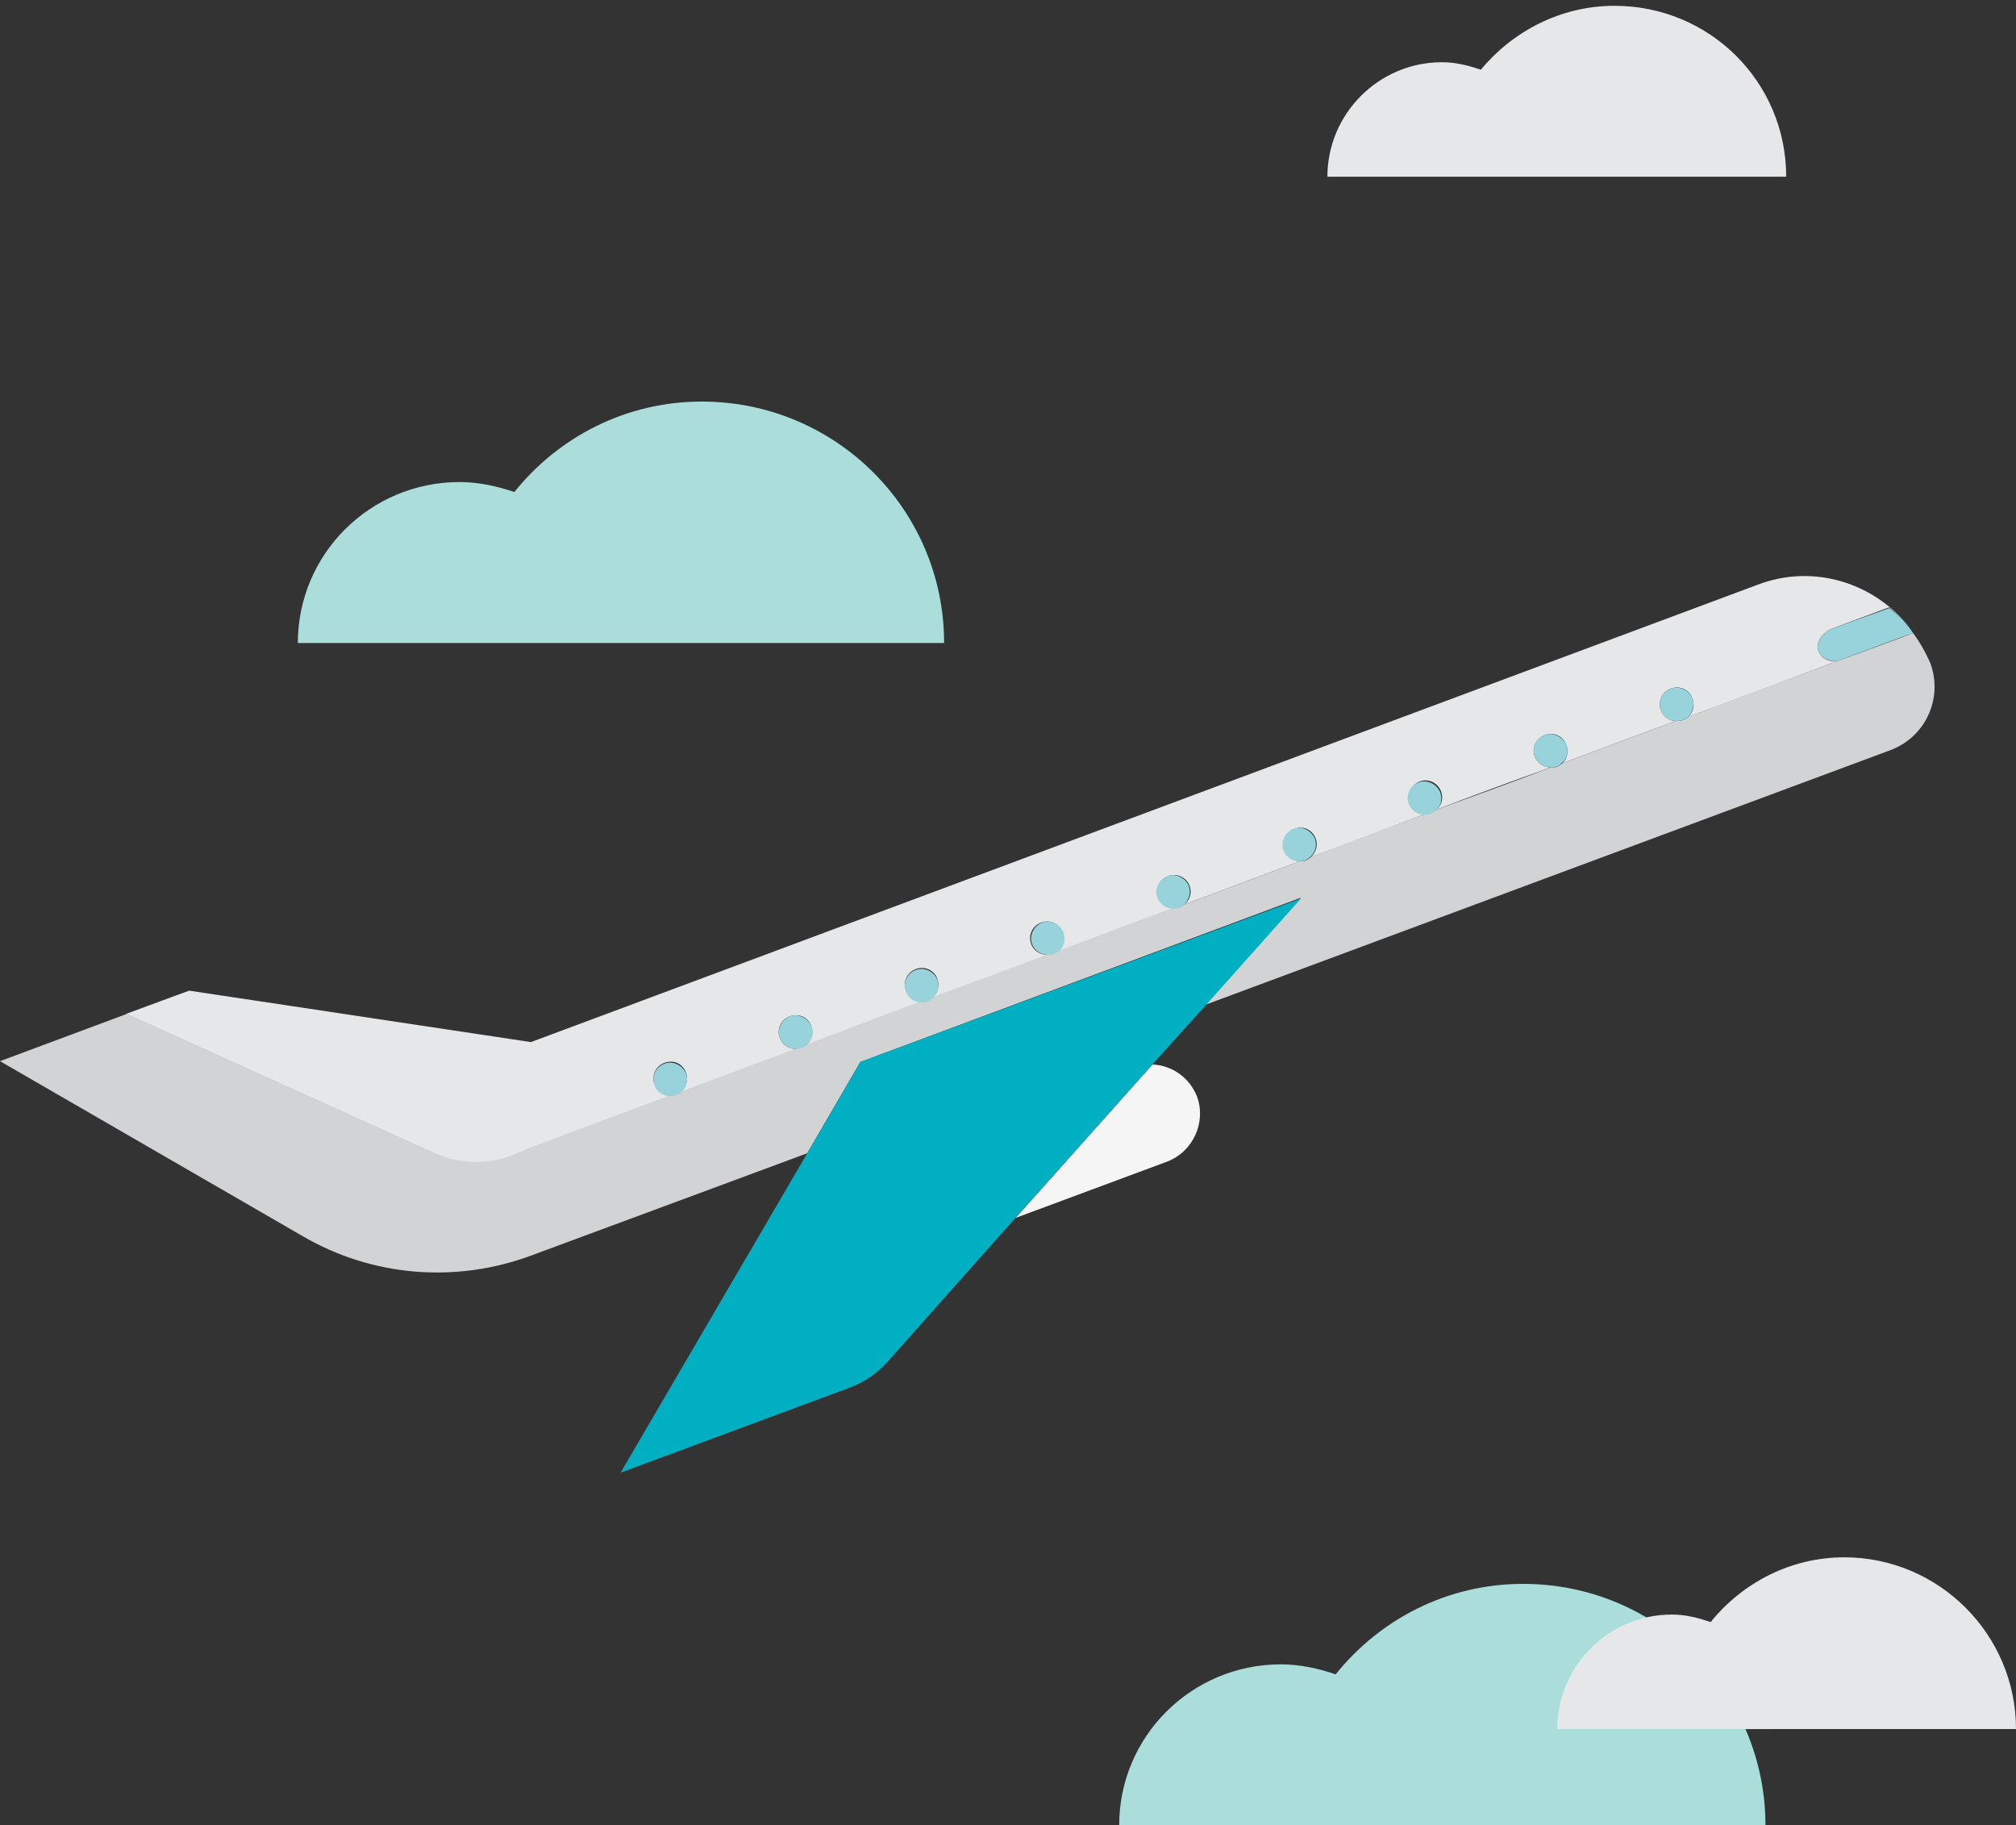 <?xml version="1.0" encoding="UTF-8"?> <svg xmlns="http://www.w3.org/2000/svg" xmlns:xlink="http://www.w3.org/1999/xlink" version="1.1" id="Layer_1" x="0px" y="0px" viewBox="0 0 243 220" style="enable-background:new 0 0 243 220;" xml:space="preserve"><rect x="0" y="0" width="243" height="220" fill="#333333" stroke="none"/> <style type="text/css"> .st0{fill:#E6E7E8;} .st1{fill:#D1D3D4;} .st2{fill:#98D2DA;} .st3{fill:#F5F5F5;} .st4{fill:#00AFC2;} .st5{fill:#ABDDDB;} .st6{fill:#BCBEC0;} .st7{fill:#262262;} .st8{fill:#81CFD0;} .st9{fill:#F47920;} .st10{fill:#F68B1F;} .st11{fill:#F7941D;} .st12{fill:#302F75;} .st13{fill:#F7BC43;} .st14{fill:#F26D62;} .st15{fill:#C62F27;} .st16{fill:#D53F32;} .st17{fill:#EF8839;} .st18{fill:#F3AB43;} .st19{fill:#D5E5E5;} .st20{fill:#FFFFFF;} .st21{fill:#95A5A6;} .st22{fill:#B5C5C6;} .st23{fill:#A6B6B7;} </style> <g> <g> <path class="st0" d="M60.9,139.6c0.2-0.1,0.4-0.1,0.6-0.2c0.5-0.2,1.1-0.4,1.7-0.7c0.1,0,0.3-0.1,0.4-0.2c0.4-0.2,0.9-0.3,1.4-0.5 c4.1-1.5,9.5-3.6,16-6c-0.9,0.1-1.8-0.4-2.1-1.3c-0.4-1,0.1-2.2,1.2-2.6c1.1-0.4,2.2,0.1,2.6,1.2c0.3,0.9,0,1.9-0.8,2.4 c4.4-1.6,9.1-3.4,14.2-5.3c-0.9,0.1-1.8-0.4-2.1-1.3c-0.4-1,0.1-2.2,1.2-2.6c1.1-0.4,2.2,0.1,2.6,1.2c0.3,0.9,0,1.8-0.7,2.3 c4.5-1.7,9.2-3.4,14.1-5.3c-0.9,0.1-1.7-0.4-2-1.3c-0.4-1,0.1-2.2,1.2-2.6c1-0.4,2.2,0.1,2.6,1.2c0.3,0.9,0,1.8-0.7,2.3 c4.6-1.7,9.3-3.4,14-5.2c-0.9,0-1.7-0.5-2-1.3c-0.4-1,0.1-2.2,1.2-2.6c1-0.4,2.2,0.1,2.6,1.2c0.3,0.8,0,1.7-0.6,2.3 c4.6-1.7,9.3-3.5,14-5.2c-0.8,0-1.6-0.5-1.9-1.3c-0.4-1,0.1-2.2,1.2-2.6c1-0.4,2.2,0.1,2.6,1.2c0.3,0.8,0,1.7-0.6,2.2 c4.6-1.7,9.3-3.5,13.9-5.2c-0.8,0-1.6-0.5-1.9-1.3c-0.4-1,0.1-2.2,1.2-2.6c1.1-0.4,2.2,0.1,2.6,1.2c0.3,0.8,0,1.7-0.6,2.2 c4.7-1.7,9.3-3.5,13.8-5.2c-0.8,0-1.6-0.5-1.9-1.3c-0.4-1,0.2-2.2,1.2-2.6c1-0.4,2.2,0.1,2.6,1.2c0.3,0.8,0.1,1.7-0.6,2.2 c4.7-1.8,9.3-3.5,13.8-5.1c-0.8,0-1.6-0.5-1.9-1.3c-0.4-1,0.1-2.2,1.2-2.6c1.1-0.4,2.2,0.1,2.6,1.2c0.3,0.8,0.1,1.7-0.5,2.2 c4.8-1.8,9.4-3.5,13.7-5.1c-0.8,0-1.5-0.5-1.8-1.3c-0.4-1,0.1-2.2,1.2-2.6c1.1-0.4,2.2,0.1,2.6,1.2c0.3,0.8,0.1,1.6-0.5,2.2 c6.8-2.5,12.9-4.8,17.9-6.7c-1,0.1-1.9-0.4-2.2-1.2c-0.4-1,0.4-2.3,1.8-2.8l6.7-2.5c1.1,0.9,2.1,1.9,2.9,3 c-4.2-5.8-11.8-8.4-18.8-5.7L64,125.6l-41.2-6.2l-7.6,2.8l37.1,16.8C55,140.3,58.1,140.5,60.9,139.6"></path> </g> <g> <path class="st1" d="M230.6,76.3c-2.3,0.9-5.4,2-9.2,3.4c-5,1.9-11.1,4.1-17.9,6.7c-0.2,0.2-0.4,0.3-0.7,0.4 c-0.3,0.1-0.5,0.1-0.8,0.1c-4.3,1.6-8.9,3.3-13.7,5.1c-0.2,0.2-0.4,0.3-0.6,0.4c-0.2,0.1-0.5,0.1-0.8,0.1 c-4.4,1.7-9.1,3.4-13.8,5.1c-0.2,0.2-0.4,0.3-0.6,0.4c-0.2,0.1-0.5,0.1-0.7,0.1c-4.5,1.7-9.2,3.4-13.8,5.2 c-0.2,0.2-0.4,0.3-0.6,0.4c-0.2,0.1-0.5,0.1-0.7,0.1c-4.6,1.7-9.3,3.5-13.9,5.2c-0.2,0.1-0.4,0.3-0.6,0.3 c-0.2,0.1-0.4,0.1-0.7,0.1c-4.7,1.7-9.3,3.5-13.9,5.2c-0.2,0.1-0.3,0.2-0.6,0.3c-0.2,0.1-0.4,0.1-0.6,0.1c-4.8,1.8-9.5,3.5-14,5.2 c-0.2,0.1-0.3,0.2-0.5,0.3c-0.2,0.1-0.4,0.1-0.6,0.1c-4.9,1.8-9.6,3.6-14.1,5.3c-0.1,0.1-0.3,0.2-0.5,0.3 c-0.2,0.1-0.3,0.1-0.5,0.1c-5.1,1.9-9.9,3.7-14.2,5.3c-0.1,0.1-0.3,0.2-0.4,0.2c-0.2,0.1-0.3,0.1-0.5,0.1c-6.4,2.4-11.9,4.4-16,6 c-0.5,0.2-0.9,0.3-1.4,0.5c-0.2,0.1-0.3,0.1-0.4,0.2c-0.6,0.2-1.2,0.5-1.7,0.7c-0.2,0.1-0.4,0.1-0.6,0.2c-2.8,0.9-5.9,0.7-8.6-0.5 l-37.1-16.8L0,127.9L36.5,149c8.4,4.9,18.5,5.7,27.6,2.3L97.3,139l6.4-11l53.1-19.8l-11.5,12.9l82.6-30.7 c4.2-1.6,6.3-6.2,4.8-10.4C232.1,78.6,231.4,77.4,230.6,76.3"></path> </g> <g> <path class="st2" d="M221,75.7c-1.4,0.5-2.2,1.8-1.8,2.8c0.3,0.8,1.2,1.2,2.2,1.2c3.8-1.4,6.9-2.6,9.2-3.4h0 c-0.8-1.2-1.8-2.2-2.9-3L221,75.7z"></path> </g> <g> <path class="st2" d="M204,84.2c-0.4-1-1.5-1.6-2.6-1.2c-1.1,0.4-1.6,1.6-1.2,2.6c0.3,0.8,1,1.3,1.8,1.3c0.3,0,0.5,0,0.8-0.1 c0.3-0.1,0.5-0.2,0.7-0.4C204,85.8,204.3,85,204,84.2"></path> </g> <g> <path class="st2" d="M188.8,89.8c-0.4-1-1.6-1.6-2.6-1.2c-1.1,0.4-1.6,1.5-1.2,2.6c0.3,0.8,1.1,1.3,1.9,1.3c0.2,0,0.5,0,0.7-0.1 c0.3-0.1,0.5-0.2,0.6-0.4C188.9,91.5,189.1,90.6,188.8,89.8"></path> </g> <g> <path class="st2" d="M173.6,95.5c-0.4-1-1.6-1.6-2.6-1.2c-1.1,0.4-1.6,1.6-1.2,2.6c0.3,0.8,1.1,1.3,1.9,1.3c0.2,0,0.5,0,0.7-0.1 c0.2-0.1,0.5-0.2,0.6-0.4C173.7,97.2,173.9,96.3,173.6,95.5"></path> </g> <g> <path class="st2" d="M158.5,101.1c-0.4-1-1.6-1.6-2.6-1.2c-1,0.4-1.6,1.6-1.2,2.6c0.3,0.8,1.1,1.3,1.9,1.3c0.2,0,0.5,0,0.7-0.1 c0.2-0.1,0.4-0.2,0.6-0.4C158.5,102.8,158.8,102,158.5,101.1"></path> </g> <g> <path class="st2" d="M143.3,106.8c-0.4-1-1.6-1.6-2.6-1.2c-1,0.4-1.6,1.6-1.2,2.6c0.3,0.8,1.1,1.3,1.9,1.3c0.2,0,0.4,0,0.7-0.1 c0.2-0.1,0.4-0.2,0.6-0.3C143.3,108.5,143.6,107.6,143.3,106.8"></path> </g> <g> <path class="st2" d="M128.2,112.4c-0.4-1-1.6-1.6-2.6-1.2c-1,0.4-1.6,1.6-1.2,2.6c0.3,0.8,1.1,1.3,2,1.3c0.2,0,0.4,0,0.6-0.1 c0.2-0.1,0.4-0.2,0.6-0.3C128.2,114.2,128.5,113.3,128.2,112.4"></path> </g> <g> <path class="st2" d="M113,118.1c-0.4-1-1.6-1.6-2.6-1.2c-1.1,0.4-1.6,1.6-1.2,2.6c0.3,0.9,1.2,1.4,2,1.3c0.2,0,0.4,0,0.6-0.1 c0.2-0.1,0.4-0.2,0.5-0.3C113,119.9,113.3,118.9,113,118.1"></path> </g> <g> <path class="st2" d="M97.8,123.7c-0.4-1-1.6-1.6-2.6-1.2c-1,0.4-1.6,1.6-1.2,2.6c0.3,0.9,1.2,1.4,2.1,1.3c0.2,0,0.4,0,0.5-0.1 c0.2-0.1,0.3-0.2,0.5-0.3C97.8,125.5,98.2,124.6,97.8,123.7"></path> </g> <g> <path class="st2" d="M82.7,129.4c-0.4-1-1.6-1.6-2.6-1.2c-1.1,0.4-1.6,1.6-1.2,2.6c0.3,0.9,1.2,1.4,2.1,1.3c0.2,0,0.3-0.1,0.5-0.1 c0.2-0.1,0.3-0.1,0.4-0.2C82.7,131.2,83,130.3,82.7,129.4"></path> </g> <g> <path class="st3" d="M140.7,140c3.1-1.2,4.7-4.7,3.6-7.8c-0.9-2.3-3-3.8-5.4-3.9l-16.5,18.5L140.7,140z"></path> </g> <g> <path class="st4" d="M103.7,128l-6.4,11l-22.5,38.5l27.5-10.2c1.9-0.7,3.5-1.8,4.8-3.3l15.2-17.1l16.5-18.5l6.5-7.2l11.5-12.9 L103.7,128z"></path> </g> <g> <path class="st5" d="M84.6,48.4c-9.2,0-17.3,4.3-22.6,10.9c-2.1-0.7-4.3-1.2-6.6-1.2c-10.8,0-19.5,8.7-19.5,19.4h77.9 C113.8,61.4,100.7,48.4,84.6,48.4"></path> </g> <g> <g> <path class="st5" d="M183.6,190.9c-9.2,0-17.3,4.3-22.6,10.9c-2.1-0.7-4.3-1.2-6.6-1.2c-10.8,0-19.5,8.7-19.5,19.4h77.9 C212.8,203.9,199.7,190.9,183.6,190.9"></path> </g> <g> <path class="st0" d="M222.3,187.7c-6.5,0-12.3,3.1-16.1,7.8c-1.5-0.5-3-0.9-4.7-0.9c-7.6,0-13.8,6.2-13.8,13.8H243 C243,197,233.7,187.7,222.3,187.7"></path> </g> </g> <g> <path class="st0" d="M194.6,0.7c-6.5,0-12.3,3.1-16.1,7.7c-1.5-0.5-3-0.9-4.7-0.9c-7.6,0-13.8,6.2-13.8,13.8h55.3 C215.3,9.9,206.1,0.7,194.6,0.7"></path> </g> </g> </svg> 